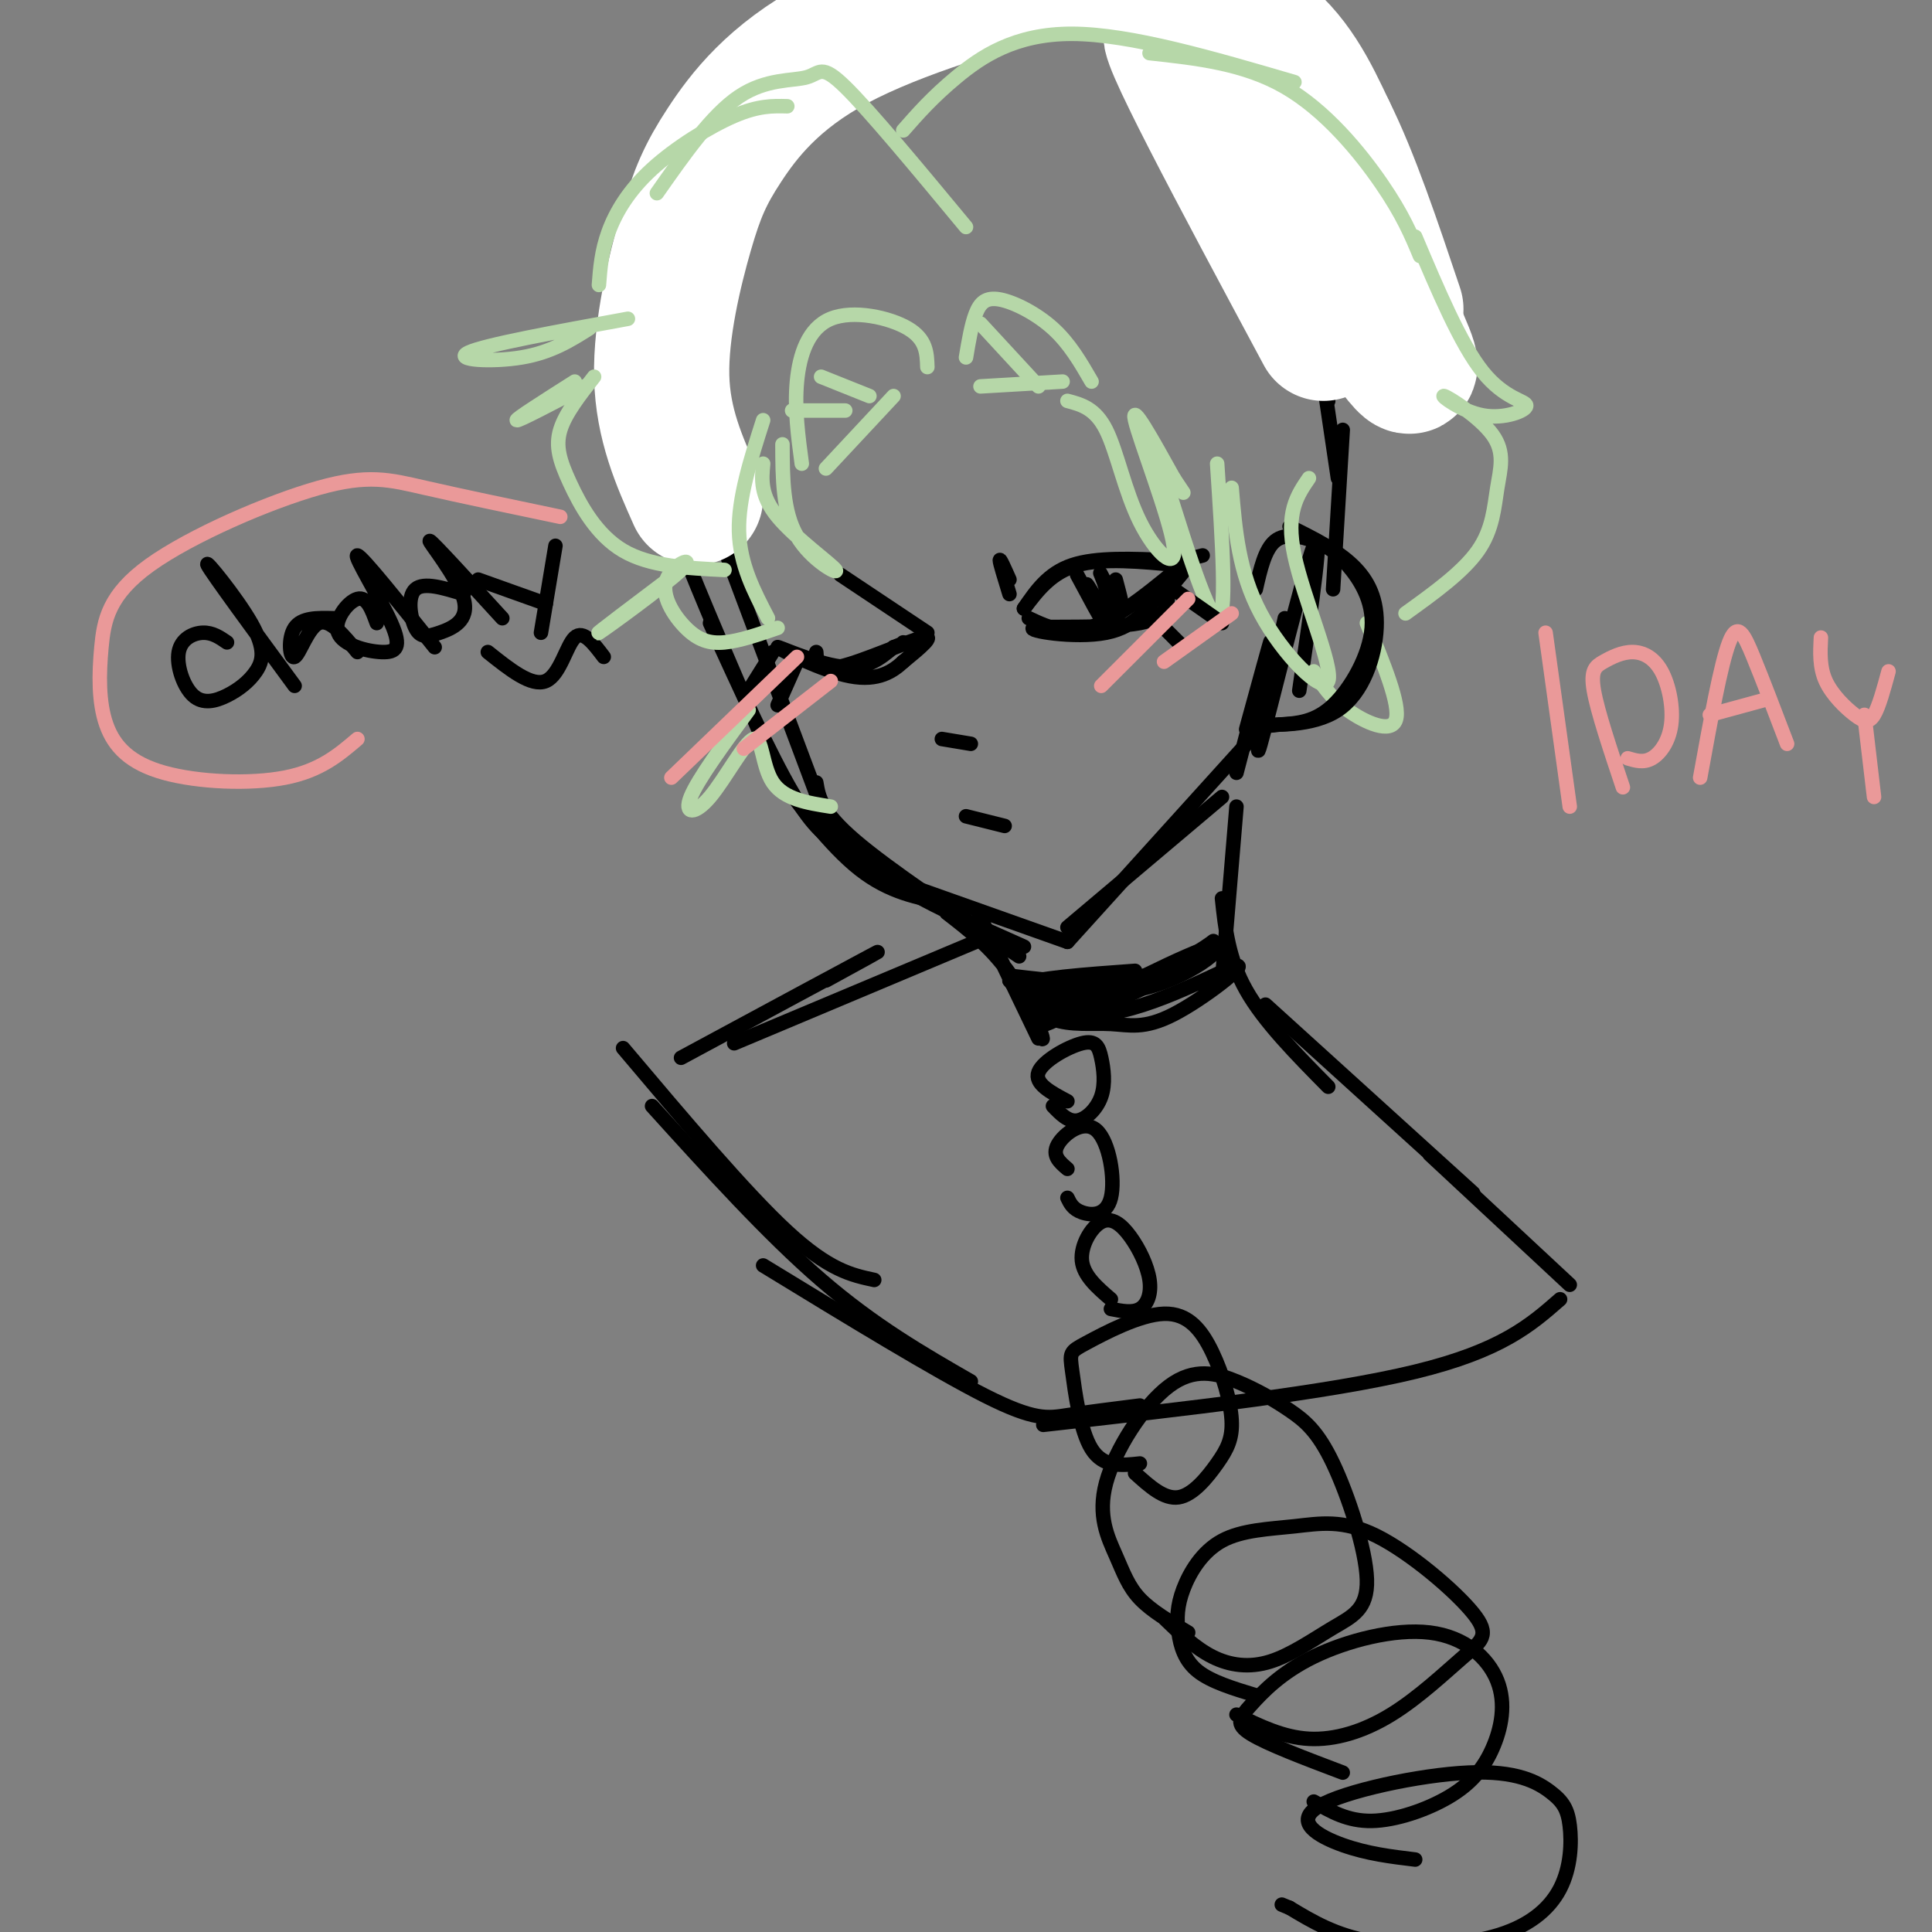 <svg viewBox='0 0 400 400' version='1.1' xmlns='http://www.w3.org/2000/svg' xmlns:xlink='http://www.w3.org/1999/xlink'><rect x="0" y="0" width="400" height="400" fill="#808080" stroke="none"/><g fill='none' stroke='rgb(0,0,0)' stroke-width='3' stroke-linecap='round' stroke-linejoin='round'><path d='M135,96c0.000,0.000 0.000,-35.000 0,-35'/><path d='M137,79c-0.333,-10.583 -0.667,-21.167 2,-31c2.667,-9.833 8.333,-18.917 14,-28'/><path d='M142,47c6.369,-10.256 12.738,-20.512 19,-28c6.262,-7.488 12.417,-12.208 19,-15c6.583,-2.792 13.595,-3.655 21,-3c7.405,0.655 15.202,2.827 23,5'/><path d='M244,15c3.750,2.000 7.500,4.000 11,10c3.500,6.000 6.750,16.000 10,26'/><path d='M269,45c0.000,0.000 8.000,54.000 8,54'/><path d='M278,89c0.000,0.000 -2.000,33.000 -2,33'/><path d='M169,162c0.500,3.000 1.000,6.000 8,12c7.000,6.000 20.500,15.000 34,24'/><path d='M159,158c6.417,8.583 12.833,17.167 19,22c6.167,4.833 12.083,5.917 18,7'/><path d='M168,167c4.333,5.083 8.667,10.167 16,15c7.333,4.833 17.667,9.417 28,14'/><path d='M190,184c0.000,0.000 31.000,11.000 31,11'/><path d='M221,192c0.000,0.000 32.000,-27.000 32,-27'/><path d='M221,195c0.000,0.000 38.000,-42.000 38,-42'/><path d='M256,160c3.333,-12.750 6.667,-25.500 7,-27c0.333,-1.500 -2.333,8.250 -5,18'/><path d='M269,143c2.600,-17.800 5.200,-35.600 3,-30c-2.200,5.600 -9.200,34.600 -11,41c-1.800,6.400 1.600,-9.800 5,-26'/><path d='M174,175c-2.750,-1.667 -5.500,-3.333 -10,-11c-4.500,-7.667 -10.750,-21.333 -17,-35'/><path d='M173,175c0.000,0.000 -33.000,-88.000 -33,-88'/><path d='M157,151c-5.911,-13.644 -11.822,-27.289 -16,-38c-4.178,-10.711 -6.622,-18.489 -6,-31c0.622,-12.511 4.311,-29.756 8,-47'/><path d='M142,43c3.625,-5.435 7.250,-10.869 11,-16c3.750,-5.131 7.625,-9.958 16,-14c8.375,-4.042 21.250,-7.298 29,-8c7.750,-0.702 10.375,1.149 13,3'/><path d='M237,15c9.333,7.833 18.667,15.667 25,27c6.333,11.333 9.667,26.167 13,41'/><path d='M196,189c4.923,3.810 9.845,7.619 14,14c4.155,6.381 7.542,15.333 5,11c-2.542,-4.333 -11.012,-21.952 -12,-24c-0.988,-2.048 5.506,11.476 12,25'/><path d='M202,195c0.000,0.000 -50.000,21.000 -50,21'/><path d='M171,203c7.000,-3.833 14.000,-7.667 9,-5c-5.000,2.667 -22.000,11.833 -39,21'/><path d='M256,167c0.000,0.000 -3.000,36.000 -3,36'/><path d='M253,186c0.667,6.250 1.333,12.500 5,19c3.667,6.500 10.333,13.250 17,20'/><path d='M262,208c0.000,0.000 43.000,39.000 43,39'/><path d='M296,239c0.000,0.000 29.000,27.000 29,27'/><path d='M323,269c-6.083,5.333 -12.167,10.667 -30,15c-17.833,4.333 -47.417,7.667 -77,11'/><path d='M236,291c-5.467,0.689 -10.933,1.378 -15,2c-4.067,0.622 -6.733,1.178 -17,-4c-10.267,-5.178 -28.133,-16.089 -46,-27'/><path d='M201,286c-10.000,-5.750 -20.000,-11.500 -31,-21c-11.000,-9.500 -23.000,-22.750 -35,-36'/><path d='M181,265c-4.667,-1.000 -9.333,-2.000 -18,-10c-8.667,-8.000 -21.333,-23.000 -34,-38'/><path d='M209,202c9.774,1.173 19.548,2.345 28,0c8.452,-2.345 15.583,-8.208 14,-7c-1.583,1.208 -11.881,9.488 -20,12c-8.119,2.512 -14.060,-0.744 -20,-4'/><path d='M211,203c-1.109,1.728 6.117,8.049 17,7c10.883,-1.049 25.422,-9.466 28,-10c2.578,-0.534 -6.804,6.816 -13,10c-6.196,3.184 -9.207,2.203 -13,2c-3.793,-0.203 -8.370,0.370 -12,-1c-3.630,-1.370 -6.315,-4.685 -9,-8'/><path d='M209,203c3.056,-0.016 15.194,3.943 26,2c10.806,-1.943 20.278,-9.789 16,-9c-4.278,0.789 -22.306,10.212 -30,14c-7.694,3.788 -5.056,1.939 -5,0c0.056,-1.939 -2.472,-3.970 -5,-6'/><path d='M211,204c3.167,-1.500 13.583,-2.250 24,-3'/><path d='M221,228c-3.442,-1.818 -6.885,-3.637 -6,-6c0.885,-2.363 6.096,-5.271 9,-6c2.904,-0.729 3.500,0.722 4,3c0.500,2.278 0.904,5.382 0,8c-0.904,2.618 -3.115,4.748 -5,5c-1.885,0.252 -3.442,-1.374 -5,-3'/><path d='M221,242c-1.617,-1.378 -3.234,-2.756 -2,-5c1.234,-2.244 5.321,-5.354 8,-3c2.679,2.354 3.952,10.172 3,14c-0.952,3.828 -4.129,3.665 -6,3c-1.871,-0.665 -2.435,-1.833 -3,-3'/><path d='M230,269c-2.841,-2.444 -5.682,-4.889 -6,-8c-0.318,-3.111 1.887,-6.889 4,-8c2.113,-1.111 4.133,0.444 6,3c1.867,2.556 3.579,6.111 4,9c0.421,2.889 -0.451,5.111 -2,6c-1.549,0.889 -3.774,0.444 -6,0'/><path d='M236,303c-3.793,0.421 -7.587,0.842 -10,-3c-2.413,-3.842 -3.447,-11.948 -4,-16c-0.553,-4.052 -0.626,-4.052 3,-6c3.626,-1.948 10.952,-5.845 16,-6c5.048,-0.155 7.817,3.431 10,8c2.183,4.569 3.781,10.122 4,14c0.219,3.878 -0.941,6.083 -3,9c-2.059,2.917 -5.017,6.548 -8,7c-2.983,0.452 -5.992,-2.274 -9,-5'/><path d='M246,338c-3.801,-2.237 -7.603,-4.473 -10,-7c-2.397,-2.527 -3.390,-5.343 -5,-9c-1.610,-3.657 -3.839,-8.155 -2,-15c1.839,-6.845 7.745,-16.036 13,-20c5.255,-3.964 9.858,-2.700 14,-1c4.142,1.700 7.825,3.837 11,6c3.175,2.163 5.844,4.354 9,11c3.156,6.646 6.799,17.748 7,24c0.201,6.252 -3.039,7.655 -7,10c-3.961,2.345 -8.643,5.631 -13,7c-4.357,1.369 -8.388,0.820 -12,-1c-3.612,-1.820 -6.806,-4.910 -10,-8'/><path d='M260,351c-4.628,-1.405 -9.255,-2.809 -12,-5c-2.745,-2.191 -3.606,-5.168 -4,-8c-0.394,-2.832 -0.319,-5.517 1,-9c1.319,-3.483 3.883,-7.762 8,-10c4.117,-2.238 9.786,-2.435 15,-3c5.214,-0.565 9.973,-1.499 17,2c7.027,3.499 16.322,11.432 20,16c3.678,4.568 1.738,5.771 -2,9c-3.738,3.229 -9.276,8.485 -15,12c-5.724,3.515 -11.636,5.290 -17,5c-5.364,-0.290 -10.182,-2.645 -15,-5'/><path d='M278,367c-7.801,-2.950 -15.602,-5.899 -19,-8c-3.398,-2.101 -2.395,-3.353 0,-6c2.395,-2.647 6.180,-6.689 13,-10c6.820,-3.311 16.674,-5.892 24,-5c7.326,0.892 12.123,5.258 14,10c1.877,4.742 0.833,9.859 -1,14c-1.833,4.141 -4.455,7.307 -9,10c-4.545,2.693 -11.013,4.912 -16,5c-4.987,0.088 -8.494,-1.956 -12,-4'/><path d='M293,385c-4.962,-0.598 -9.925,-1.196 -15,-3c-5.075,-1.804 -10.263,-4.816 -5,-8c5.263,-3.184 20.976,-6.542 31,-7c10.024,-0.458 14.358,1.984 17,4c2.642,2.016 3.592,3.607 4,7c0.408,3.393 0.274,8.590 -2,13c-2.274,4.410 -6.689,8.033 -14,10c-7.311,1.967 -17.517,2.276 -25,1c-7.483,-1.276 -12.241,-4.138 -17,-7'/><path d='M267,395c-2.833,-1.167 -1.417,-0.583 0,0'/><path d='M213,128c4.244,2.000 8.489,4.000 15,1c6.511,-3.000 15.289,-11.000 18,-13c2.711,-2.000 -0.644,2.000 -4,6'/><path d='M242,122c-0.443,2.501 0.448,5.753 -6,7c-6.448,1.247 -20.236,0.490 -22,1c-1.764,0.510 8.496,2.289 15,1c6.504,-1.289 9.252,-5.644 12,-10'/><path d='M174,119c0.000,0.000 18.000,12.000 18,12'/><path d='M195,153c0.000,0.000 6.000,1.000 6,1'/><path d='M209,123c-1.000,-3.250 -2.000,-6.500 -2,-7c0.000,-0.500 1.000,1.750 2,4'/><path d='M212,126c2.500,-3.667 5.000,-7.333 10,-9c5.000,-1.667 12.500,-1.333 20,-1'/><path d='M242,116c4.500,-0.333 5.750,-0.667 7,-1'/><path d='M244,117c-7.833,-0.750 -15.667,-1.500 -21,0c-5.333,1.500 -8.167,5.250 -11,9'/><path d='M223,119c2.571,4.804 5.143,9.607 5,9c-0.143,-0.607 -3.000,-6.625 -3,-7c0.000,-0.375 2.857,4.893 4,6c1.143,1.107 0.571,-1.946 0,-5'/><path d='M229,122c-0.476,-1.940 -1.667,-4.292 -1,-3c0.667,1.292 3.190,6.226 4,7c0.810,0.774 -0.095,-2.613 -1,-6'/><path d='M169,135c0.133,2.044 0.267,4.089 5,3c4.733,-1.089 14.067,-5.311 17,-6c2.933,-0.689 -0.533,2.156 -4,5'/><path d='M187,137c-2.029,1.893 -5.100,4.126 -11,3c-5.900,-1.126 -14.627,-5.611 -15,-6c-0.373,-0.389 7.608,3.317 13,4c5.392,0.683 8.196,-1.659 11,-4'/><path d='M185,134c2.167,-0.833 2.083,-0.917 2,-1'/><path d='M200,169c0.000,0.000 8.000,2.000 8,2'/><path d='M125,136c-2.133,-2.822 -4.267,-5.644 -6,-4c-1.733,1.644 -3.067,7.756 -6,9c-2.933,1.244 -7.467,-2.378 -12,-6'/><path d='M47,133c-1.501,-1.033 -3.002,-2.066 -5,-2c-1.998,0.066 -4.492,1.230 -5,4c-0.508,2.770 0.970,7.146 3,9c2.030,1.854 4.613,1.188 7,0c2.387,-1.188 4.578,-2.896 6,-5c1.422,-2.104 2.075,-4.605 -1,-10c-3.075,-5.395 -9.879,-13.684 -9,-12c0.879,1.684 9.439,13.342 18,25'/><path d='M69,128c-3.280,-0.077 -6.560,-0.155 -8,2c-1.440,2.155 -1.042,6.542 0,6c1.042,-0.542 2.726,-6.012 5,-7c2.274,-0.988 5.137,2.506 8,6'/><path d='M78,129c-1.003,-2.774 -2.005,-5.548 -4,-5c-1.995,0.548 -4.982,4.418 -4,7c0.982,2.582 5.933,3.878 9,4c3.067,0.122 4.249,-0.929 2,-6c-2.249,-5.071 -7.928,-14.163 -7,-14c0.928,0.163 8.464,9.582 16,19'/><path d='M96,123c-4.137,-1.274 -8.274,-2.548 -10,-1c-1.726,1.548 -1.043,5.918 0,8c1.043,2.082 2.444,1.878 5,1c2.556,-0.878 6.265,-2.429 5,-7c-1.265,-4.571 -7.504,-12.163 -7,-12c0.504,0.163 7.752,8.082 15,16'/><path d='M99,120c0.000,0.000 14.000,5.000 14,5'/><path d='M115,113c0.000,0.000 -3.000,18.000 -3,18'/></g>
<g fill='none' stroke='rgb(255,255,255)' stroke-width='28' stroke-linecap='round' stroke-linejoin='round'><path d='M144,103c-3.382,-7.576 -6.765,-15.153 -7,-25c-0.235,-9.847 2.676,-21.965 5,-30c2.324,-8.035 4.059,-11.988 8,-18c3.941,-6.012 10.086,-14.083 23,-21c12.914,-6.917 32.595,-12.679 43,-15c10.405,-2.321 11.532,-1.202 18,1c6.468,2.202 18.277,5.486 26,11c7.723,5.514 11.362,13.257 15,21'/><path d='M275,27c4.833,9.667 9.417,23.333 14,37'/><path d='M289,68c3.133,7.089 6.267,14.178 -5,-2c-11.267,-16.178 -36.933,-55.622 -41,-59c-4.067,-3.378 13.467,29.311 31,62'/></g>
<g fill='none' stroke='rgb(182,215,168)' stroke-width='3' stroke-linecap='round' stroke-linejoin='round'><path d='M150,118c-7.732,-0.369 -15.464,-0.738 -21,-4c-5.536,-3.262 -8.875,-9.417 -11,-14c-2.125,-4.583 -3.036,-7.595 -2,-11c1.036,-3.405 4.018,-7.202 7,-11'/><path d='M121,80c-6.833,3.583 -13.667,7.167 -14,7c-0.333,-0.167 5.833,-4.083 12,-8'/><path d='M122,68c-3.956,2.489 -7.911,4.978 -14,6c-6.089,1.022 -14.311,0.578 -11,-1c3.311,-1.578 18.156,-4.289 33,-7'/><path d='M124,59c0.268,-3.494 0.536,-6.988 2,-11c1.464,-4.012 4.125,-8.542 9,-13c4.875,-4.458 11.964,-8.845 17,-11c5.036,-2.155 8.018,-2.077 11,-2'/><path d='M136,40c5.690,-8.113 11.381,-16.226 17,-20c5.619,-3.774 11.167,-3.208 14,-4c2.833,-0.792 2.952,-2.940 8,2c5.048,4.940 15.024,16.970 25,29'/><path d='M192,76c-0.095,-2.869 -0.190,-5.738 -4,-8c-3.810,-2.262 -11.333,-3.917 -16,-2c-4.667,1.917 -6.476,7.405 -7,13c-0.524,5.595 0.238,11.298 1,17'/><path d='M171,97c0.000,0.000 14.000,-15.000 14,-15'/><path d='M180,82c0.000,0.000 -10.000,-4.000 -10,-4'/><path d='M175,85c0.000,0.000 -11.000,0.000 -11,0'/><path d='M141,118c-9.221,6.954 -18.443,13.908 -17,13c1.443,-0.908 13.550,-9.677 17,-13c3.450,-3.323 -1.756,-1.200 -3,2c-1.244,3.200 1.473,7.477 4,10c2.527,2.523 4.865,3.292 8,3c3.135,-0.292 7.068,-1.646 11,-3'/><path d='M159,128c-2.917,-5.583 -5.833,-11.167 -6,-18c-0.167,-6.833 2.417,-14.917 5,-23'/><path d='M158,96c-0.310,3.310 -0.619,6.619 3,11c3.619,4.381 11.167,9.833 12,11c0.833,1.167 -5.048,-1.952 -8,-7c-2.952,-5.048 -2.976,-12.024 -3,-19'/><path d='M200,74c0.560,-3.351 1.119,-6.702 2,-9c0.881,-2.298 2.083,-3.542 5,-3c2.917,0.542 7.548,2.869 11,6c3.452,3.131 5.726,7.065 8,11'/><path d='M203,80c0.000,0.000 17.000,-1.000 17,-1'/><path d='M203,67c0.000,0.000 12.000,13.000 12,13'/><path d='M221,83c2.877,0.762 5.754,1.525 8,6c2.246,4.475 3.860,12.663 7,19c3.140,6.337 7.807,10.821 7,5c-0.807,-5.821 -7.088,-21.949 -8,-26c-0.912,-4.051 3.544,3.974 8,12'/><path d='M243,99c1.667,2.500 1.833,2.750 2,3'/><path d='M187,27c3.000,-3.422 6.000,-6.844 11,-11c5.000,-4.156 12.000,-9.044 24,-9c12.000,0.044 29.000,5.022 46,10'/><path d='M238,11c9.778,1.067 19.556,2.133 28,7c8.444,4.867 15.556,13.533 20,20c4.444,6.467 6.222,10.733 8,15'/><path d='M293,49c4.711,11.147 9.422,22.295 14,28c4.578,5.705 9.024,5.969 9,7c-0.024,1.031 -4.518,2.829 -9,2c-4.482,-0.829 -8.952,-4.286 -8,-4c0.952,0.286 7.327,4.314 10,8c2.673,3.686 1.643,7.031 1,11c-0.643,3.969 -0.898,8.563 -4,13c-3.102,4.437 -9.051,8.719 -15,13'/><path d='M283,129c3.489,8.489 6.978,16.978 6,20c-0.978,3.022 -6.422,0.578 -10,-2c-3.578,-2.578 -5.289,-5.289 -7,-8'/><path d='M155,147c-5.265,7.180 -10.530,14.360 -12,18c-1.470,3.640 0.853,3.738 4,0c3.147,-3.738 7.116,-11.314 9,-12c1.884,-0.686 1.681,5.518 4,9c2.319,3.482 7.159,4.241 12,5'/><path d='M239,92c5.417,17.667 10.833,35.333 13,36c2.167,0.667 1.083,-15.667 0,-32'/></g>
<g fill='none' stroke='rgb(0,0,0)' stroke-width='3' stroke-linecap='round' stroke-linejoin='round'><path d='M260,122c0.944,-4.148 1.888,-8.296 4,-10c2.112,-1.704 5.392,-0.965 8,0c2.608,0.965 4.544,2.156 7,5c2.456,2.844 5.430,7.343 5,13c-0.430,5.657 -4.266,12.474 -8,16c-3.734,3.526 -7.367,3.763 -11,4'/><path d='M265,150c-3.438,0.574 -6.535,0.007 -4,0c2.535,-0.007 10.700,0.544 16,-3c5.300,-3.544 7.735,-11.185 8,-17c0.265,-5.815 -1.638,-9.804 -5,-13c-3.362,-3.196 -8.181,-5.598 -13,-8'/></g>
<g fill='none' stroke='rgb(182,215,168)' stroke-width='3' stroke-linecap='round' stroke-linejoin='round'><path d='M271,99c-2.440,3.560 -4.881,7.119 -3,16c1.881,8.881 8.083,23.083 7,26c-1.083,2.917 -9.452,-5.452 -14,-14c-4.548,-8.548 -5.274,-17.274 -6,-26'/></g>
<g fill='none' stroke='rgb(0,0,0)' stroke-width='3' stroke-linecap='round' stroke-linejoin='round'><path d='M239,128c0.000,0.000 6.000,6.000 6,6'/><path d='M243,122c0.000,0.000 10.000,7.000 10,7'/><path d='M160,135c0.000,0.000 -5.000,8.000 -5,8'/><path d='M165,137c0.000,0.000 -4.000,9.000 -4,9'/></g>
<g fill='none' stroke='rgb(234,153,153)' stroke-width='3' stroke-linecap='round' stroke-linejoin='round'><path d='M74,153c-3.861,3.293 -7.721,6.586 -15,8c-7.279,1.414 -17.976,0.948 -25,-1c-7.024,-1.948 -10.377,-5.377 -12,-10c-1.623,-4.623 -1.518,-10.440 -1,-16c0.518,-5.560 1.448,-10.861 10,-17c8.552,-6.139 24.726,-13.114 35,-16c10.274,-2.886 14.650,-1.682 22,0c7.350,1.682 17.675,3.841 28,6'/><path d='M320,131c0.000,0.000 5.000,36.000 5,36'/><path d='M336,163c-2.623,-7.847 -5.246,-15.694 -6,-20c-0.754,-4.306 0.361,-5.072 2,-6c1.639,-0.928 3.801,-2.016 6,-2c2.199,0.016 4.435,1.138 6,4c1.565,2.862 2.460,7.463 2,11c-0.460,3.537 -2.274,6.011 -4,7c-1.726,0.989 -3.363,0.495 -5,0'/><path d='M352,161c2.133,-11.756 4.267,-23.511 6,-28c1.733,-4.489 3.067,-1.711 5,3c1.933,4.711 4.467,11.356 7,18'/><path d='M354,148c0.000,0.000 11.000,-3.000 11,-3'/><path d='M377,132c-0.155,3.065 -0.310,6.131 1,9c1.310,2.869 4.083,5.542 6,7c1.917,1.458 2.976,1.702 4,0c1.024,-1.702 2.012,-5.351 3,-9'/><path d='M386,148c0.000,0.000 2.000,17.000 2,17'/><path d='M228,142c0.000,0.000 18.000,-18.000 18,-18'/><path d='M241,137c0.000,0.000 14.000,-10.000 14,-10'/><path d='M139,161c0.000,0.000 26.000,-25.000 26,-25'/><path d='M154,155c0.000,0.000 18.000,-14.000 18,-14'/></g>
</svg>